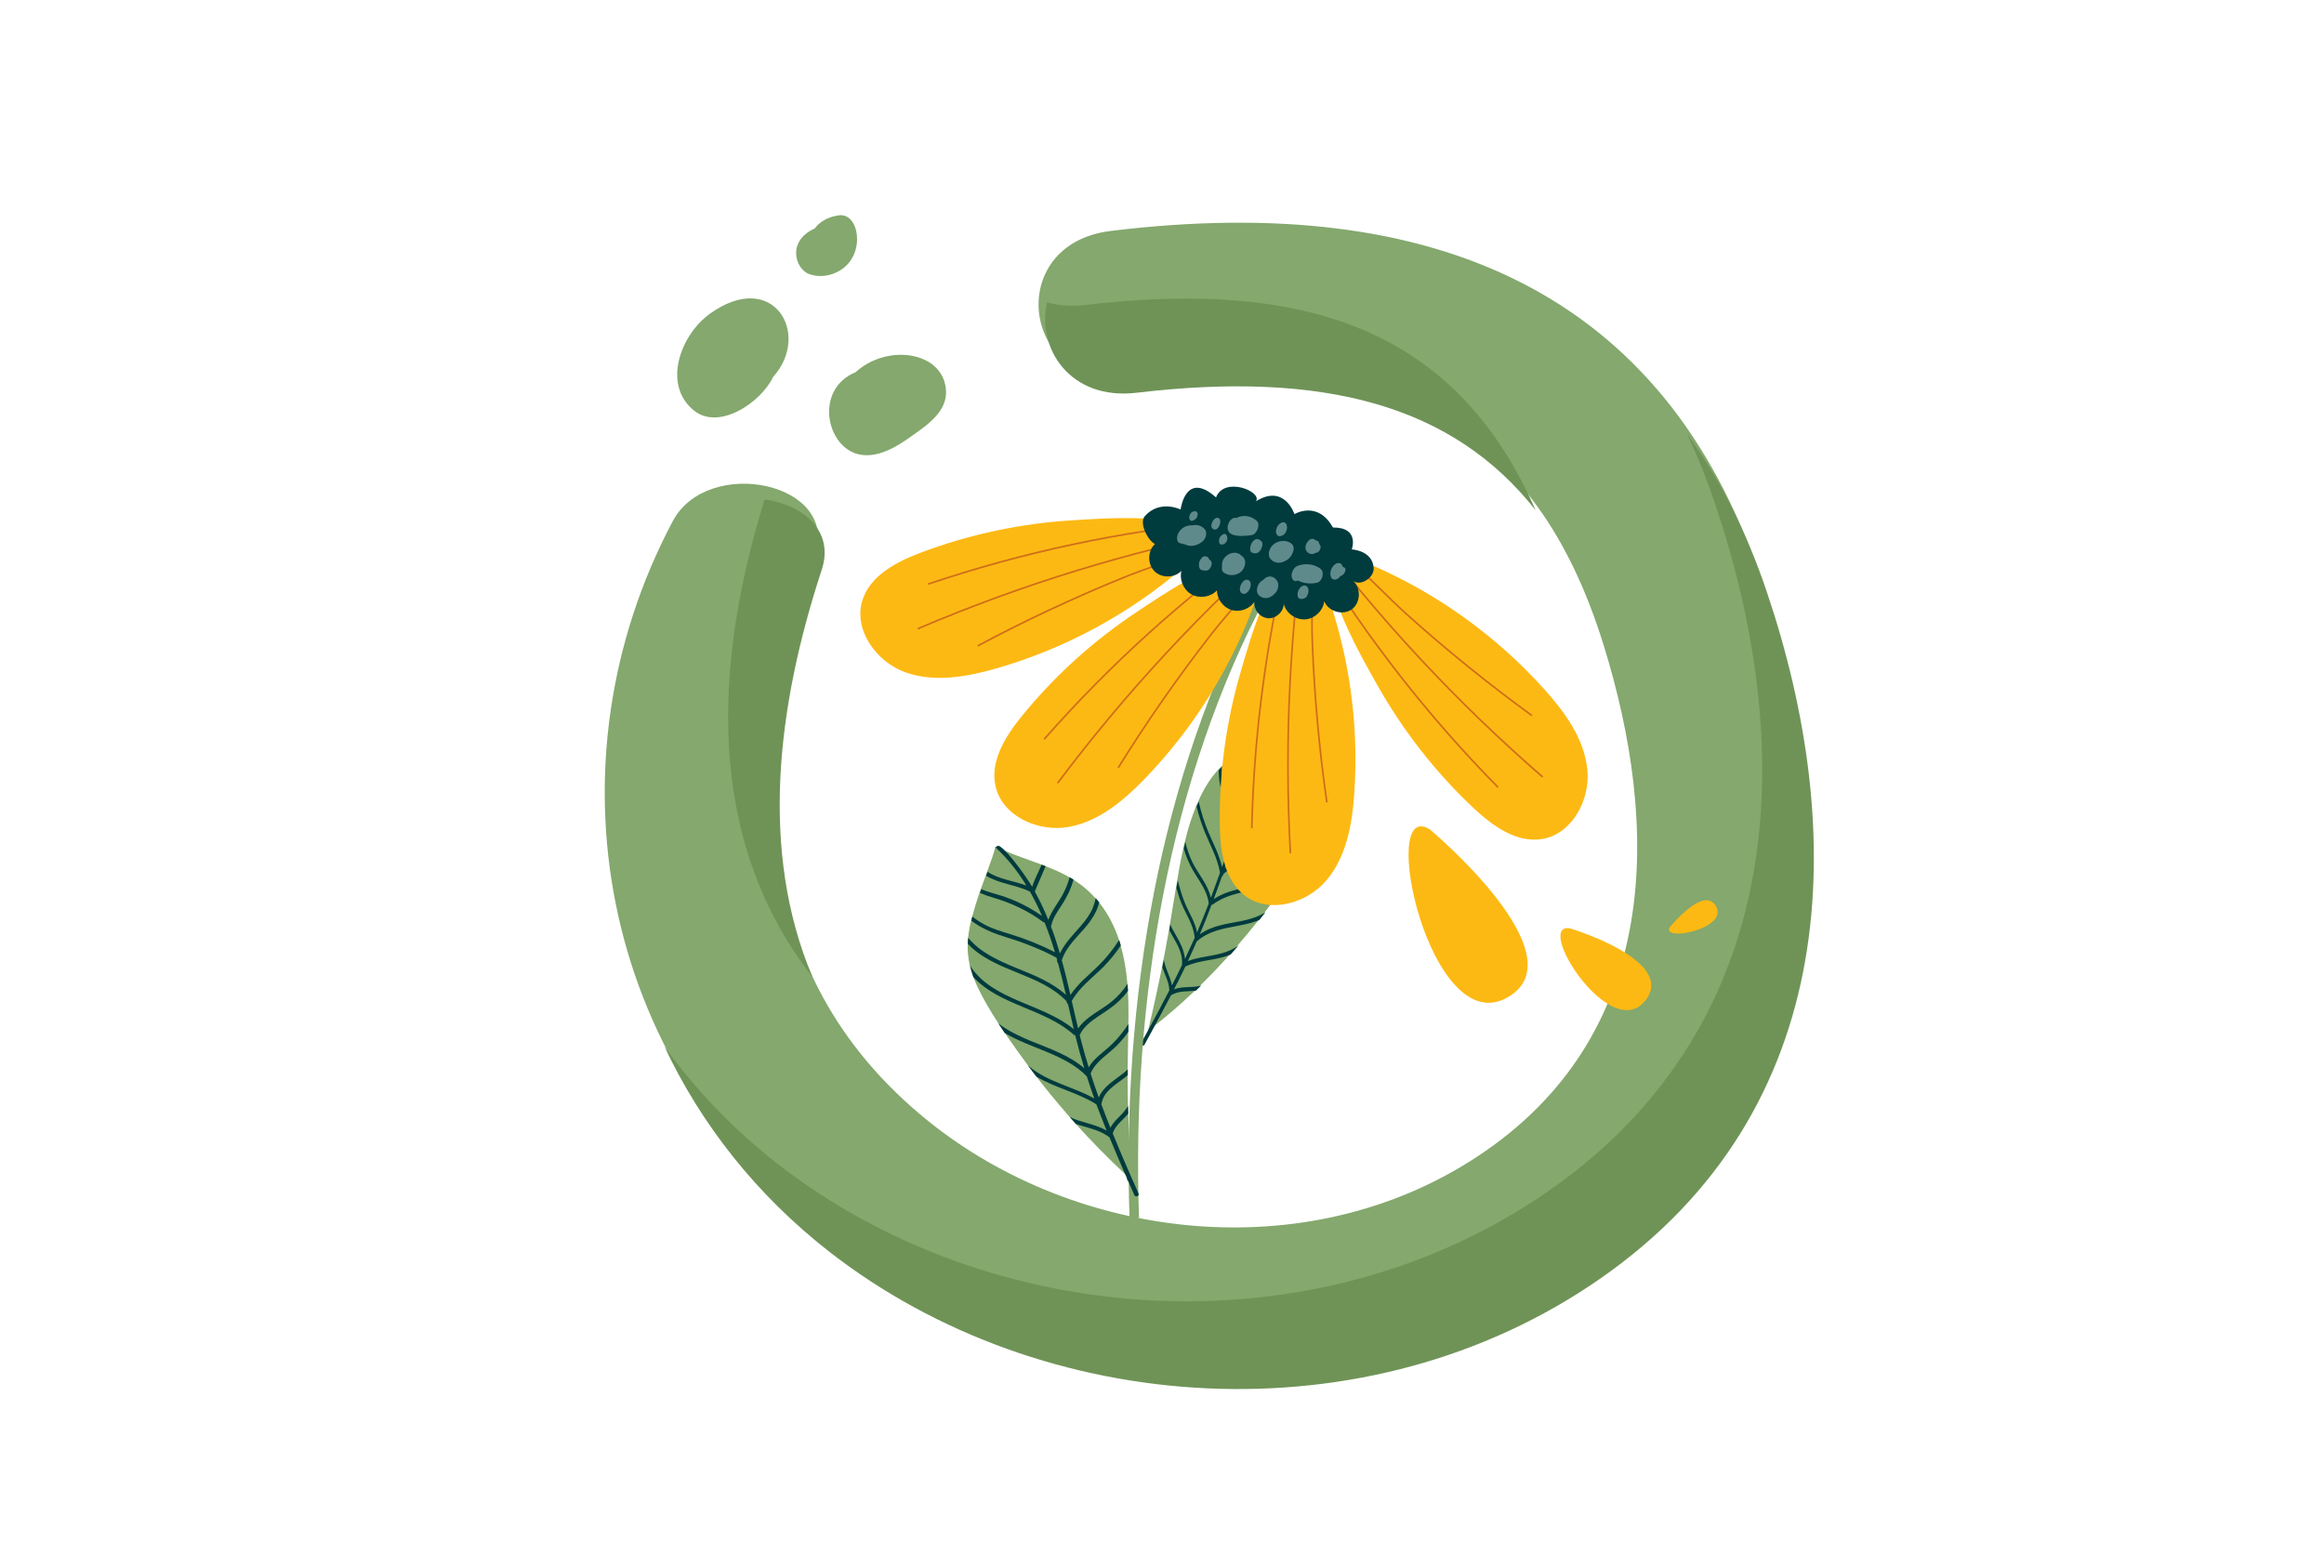 <?xml version="1.0" encoding="utf-8"?>
<!-- Generator: Adobe Illustrator 25.1.0, SVG Export Plug-In . SVG Version: 6.00 Build 0)  -->
<svg version="1.1" id="Layer_1" xmlns="http://www.w3.org/2000/svg" xmlns:xlink="http://www.w3.org/1999/xlink" x="0px" y="0px"
	 viewBox="0 0 1962 1323.9" style="enable-background:new 0 0 1962 1323.9;" xml:space="preserve">
<style type="text/css">
	.st0{fill:#FFFFFF;}
	.st1{fill:#84A86D;}
	.st2{fill:#003B3E;}
	.st3{fill:none;stroke:#84A86D;stroke-width:8;stroke-miterlimit:10;}
	.st4{fill:#FDB913;}
	.st5{fill:none;stroke:#CE6E19;stroke-width:1.413;stroke-miterlimit:10;}
	.st6{fill:#5F8A8B;}
	.st7{fill:#6F9357;}
</style>
<g>
	<rect class="st0" width="1962" height="1323.9"/>
	<path class="st1" d="M971.3,871.9c0.3-0.1,0.6-0.5,0.7-1.1c0-0.2,0.1-0.3,0.1-0.5c0.2-0.9,0.4-1.8,0.6-2.6c0.5-0.4,0.9-0.7,1.4-1.1
		c12.1-9.5,23.8-19.7,35.2-30.6c1.5-1.4,3-2.9,4.5-4.4c0.9-0.9,1.8-1.7,2.6-2.6c7.6-7.5,15-15.3,22.2-23.5c2.2-2.5,4.4-4.9,6.5-7.5
		c2.7-3.1,5.4-6.3,8-9.5c3.3-4,6.6-8,9.9-12.2c1.7-2.1,3.4-4.3,5.1-6.5c6.2-8.1,12.1-16.5,17.3-25.6c1.3-2.3,2.6-4.7,3.7-7.1
		c1.3-2.8,2.6-5.7,3.7-8.7c1.1-3.1,2.1-6.2,2.8-9.5c0.6-2.5,1.1-5.1,1.5-7.7c0.2-1.6,0.5-3.3,0.6-4.9c0.5-4.8,0.7-9.7,0.8-14.5
		c0-0.6,0-1.1,0-1.7c0-0.7,0-1.3,0-2c-0.1-7-0.3-14-0.7-21c-0.1-1.1-0.1-2.2-0.2-3.2c-0.2-4-0.5-8-0.8-12c-0.1-1.2-0.2-2.3-0.3-3.5
		c-1.7-22.9-0.9-21.7-0.9-21.7c-0.2-0.2-0.4-0.4-0.7-0.4c0-0.1,0-0.1,0-0.2c-0.1-2.3-2.7-1.6-2.6,0.7c0,0,0,0.1,0,0.1
		c-0.9,0.3-1.9,0.5-2.8,0.7c-7.5,1.7-15.2,2.4-22.8,3.6c-0.8,0.1-1.6,0.3-2.4,0.4c-5.2,0.9-10.3,2.1-15.3,4
		c-0.9,0.3-1.7,0.7-2.6,1.1c-2.1,1-4.3,2.1-6.4,3.5c-3.2,2-6.1,4.4-8.9,7c-0.9,0.9-1.8,1.7-2.6,2.7c-6.9,7.4-12.4,16.5-16.9,26.7
		c-0.6,1.4-1.2,2.7-1.8,4.1c-3.9,9.4-7,19.6-9.5,29.9c-0.5,1.8-0.9,3.7-1.3,5.6c-1.5,6.6-2.8,13.2-3.9,19.7
		c-0.4,2.4-0.8,4.8-1.2,7.2c-0.4,2.1-0.7,4.3-1.1,6.4c-1.7,10.3-3.4,20.5-5.1,30.8c-0.3,1.6-0.5,3.2-0.8,4.8
		c-1,5.9-2.1,11.7-3.2,17.6c-0.5,2.6-1,5.2-1.5,7.8c-0.4,2-0.8,4.1-1.2,6.1c-3.5,17.5-7.3,34.8-11.4,52c-0.1,0.3-0.1,0.6-0.2,0.9
		C969.2,871.3,970.5,872.3,971.3,871.9z"/>
	<path class="st2" d="M963.7,880.1c2.1-3.8,4.1-7.5,6.2-11.3c5.9-10.8,11.7-21.6,17.3-32.6c-0.2-6.7-3.4-12.3-5.5-18.2
		c-0.2-0.4-0.3-0.9-0.4-1.3c0.4-2,0.8-4.1,1.2-6.1c0.7,3.1,1.6,6.1,2.8,9.1c1.6,4,3.3,8,4.1,12.3c2.9-5.7,5.8-11.4,8.5-17.2
		c0-0.1,0-0.3,0-0.5c0.7-10.4-4.8-18.1-9-25.7c-0.6-1.1-1.2-2.2-1.7-3.3c0.3-1.6,0.6-3.2,0.8-4.8c1.5,3.8,3.6,7.1,5.5,10.5
		c3.2,5.6,6.2,11.7,6.9,18.7c2.8-5.9,5.5-11.9,8.2-17.9c-1-11.1-7.3-19.5-11.1-28.9c-1.7-4.2-3.1-8.6-4.3-13.1
		c0.4-2.1,0.7-4.3,1.1-6.4c1.8,7,3.8,13.8,6.5,20.2c3.4,7.8,8.1,14.9,9.8,23.7c3.1-7.2,6-14.5,8.9-21.9c0.3-0.9,0.7-1.7,1-2.6
		c-1-7.6-4.4-13.6-8-19.3c-3.5-5.5-7-10.9-9.7-17.3c-1.3-3.1-2.5-6.3-3.4-9.6c0.4-1.9,0.8-3.7,1.3-5.6c1.4,6.1,3.5,11.9,6.1,17.3
		c5,10,12.6,18,15.5,29.7c2.6-7,5.1-14.1,7.7-21.2c-2.3-12.8-8.4-23.2-13-34.6c-2.7-6.8-5-13.9-6.8-21.2c0.6-1.4,1.2-2.8,1.8-4.1
		c2,9,4.8,17.7,8.3,26c4.1,9.6,8.9,18.7,11.4,29.2c3.2-8.9,6.5-17.8,10-26.5c-0.4-12.6-5.9-23.3-9.5-34.6c-1.7-5.4-3-11.1-3.2-17.1
		c-0.1-1.2-0.1-2.4-0.1-3.6c0.9-0.9,1.7-1.8,2.6-2.7c-0.1,2.7-0.1,5.5,0.2,8.2c0.6,6.3,2.3,12.2,4.3,17.9c3,8.7,6.5,17.2,7.8,26.6
		c2.8-6.9,5.8-13.7,9-20.2c-0.1-0.2-0.1-0.5-0.1-0.7c0.2-6.1-1.2-11.7-2.6-17.4c-1.1-4.8-2.1-9.6-2.7-14.7
		c-0.4-3.4-0.6-6.8-0.7-10.3c0.9-0.4,1.7-0.8,2.6-1.1c0.1,4.4,0.4,8.8,1,13.2c1.2,8.8,4.3,17.2,4.9,26.1c3.4-6.6,7-12.9,10.9-19
		c0.3-0.5,0.6-0.9,0.9-1.4c0,0,0,0,0,0c-0.6-5.8-2.4-22.9-2.4-22.9c0.8-0.1,1.6-0.3,2.4-0.4c0.7,6.7,2,13.5,2.2,20.1
		c6.4-9.2,25.6-31.7,26-25.2c0,0,0,0.1,0,0.2c0.3,0,0.5,0.2,0.7,0.4c-8.6,6.6-16.3,15.1-23.2,24.8c8-1.2,16.7,0.7,24.1-3.1
		c0.1,1.2,0.2,2.3,0.3,3.5c-8.6,3.9-18.3,1.1-27.3,3.7c-3.7,5.5-7.2,11.4-10.4,17.5c8.5-4.5,17.3-7.3,26.4-8.1
		c4.1-0.3,8.1-0.2,12.1-1.1c0.1,1.1,0.1,2.2,0.2,3.2c-2.6,0.6-5.2,1-8,1.1c-11.2,0.5-21.9,3.4-32.3,9.5c-0.3,0.2-0.6,0.2-0.9,0.1
		c-3.7,7.2-7.1,14.6-10.2,22.2c9.3-3,18.7-4.8,28.2-5.4c5.3-0.3,10.6-0.6,15.9-2.4c2.8-1,5.5-2.3,8.1-4c0,0.7,0,1.3,0,2
		c0,0.6,0,1.1,0,1.7c-6.3,3.7-13.1,5.5-20.2,6c-11.4,0.8-22.5,2.5-33.7,6.3c-0.3,0.6-0.5,1.2-0.8,1.9c0,0.1,0,0.3,0,0.4
		c0,0.8-0.3,1.3-0.8,1.5c-3.2,8.1-6.3,16.4-9.3,24.6c9.8-7.4,21-9.4,32-11.5c11.1-2.2,22.8-5,31.9-14.6c-0.2,1.7-0.4,3.3-0.6,4.9
		c-19.1,17.6-45.3,8.9-64.7,26.4c0.1,1-0.5,1.6-1,1.7l0,0c-2.3,6.5-4.6,12.9-7,19.4c21.5-14.6,50.4-6.1,68.4-30.3
		c-1.1,3-2.3,5.9-3.7,8.7c-18.8,17.8-45.5,11-65.5,26.1c-0.4,0.3-0.7,0.3-1,0.1c-3.2,8.5-6.5,16.9-10,25.1
		c10.6-7.5,22.8-8.8,34.5-11.1c7-1.4,14.4-3.4,21-7.6c-1.7,2.2-3.4,4.4-5.1,6.5c-17.1,7.3-37.6,4.6-53,18.2
		c-2.4,5.6-4.9,11.1-7.5,16.6c14-5.4,29.4-3.5,42.6-13.1c0,0,0,0,0.1,0c-2.2,2.5-4.3,5-6.5,7.5c-12.4,5.3-25.9,4.3-38.3,10.2
		c-0.7,1.5-1.4,2.9-2.1,4.4c-2.4,5-4.9,10-7.5,14.9c4.1-1.6,8.4-1.8,12.7-2c3.4-0.1,7-0.2,10.3-1.3c-1.5,1.5-3,2.9-4.5,4.4
		c-6.5,0.8-13.3-0.1-19.6,3.1c-0.1,0.1-0.3,0.1-0.4,0.1c-0.2,0.4-0.6,0.6-1,0.6c-4.7,9-9.4,17.9-14.2,26.7c-0.7,1.3-1.4,2.5-2,3.7
		c-0.3,0.5-0.6,1-0.8,1.5c-1.8,3.4-3.7,6.8-5.5,10.1C964.8,883.9,962.7,881.9,963.7,880.1z"/>
	<path class="st1" d="M937.7,195c-91.3,11.1-75.2,135.1,16.6,124.3c217.9-25.8,341.9,39.5,399.5,225.3
		c46.6,150.2,51.4,329.1-108.2,433c-143.8,93.6-336.8,69.7-461.8-30.9C627,820.4,633.1,637,688.3,468.8c20.4-62-91-84-120.3-28.8
		c-107.8,202.9-63,456.7,126.7,604.5c180.2,140.4,454,159.7,650.9,22.7c205.9-143.3,208.4-379.1,140.4-580.2
		C1405.5,248.5,1212.9,161.3,937.7,195z"/>
	<path class="st1" d="M797.7,323.6c-7.1-27.6-50.1-32.3-75.3-9.4c-35.4,14.7-24.8,64.1,3.4,69.6c18.5,3.6,36.8-10.5,49.7-19.8
		C790.6,353.3,802.3,341.2,797.7,323.6z"/>
	<path class="st1" d="M599.6,264.7c-25,17.8-40.7,59.9-13.9,81.8c21.1,17.3,56.6-6.4,67.1-28.4C685.1,282.2,652.9,226.7,599.6,264.7
		z"/>
	<path class="st1" d="M708.3,181.8c-9.1,1.2-16.2,5.3-20.5,11.1c-23.8,10.7-16.6,34.5-4.2,38.7c9.2,3.1,19,1.1,26.6-3.9
		C731.2,213.8,725.1,179.5,708.3,181.8z"/>
	<path class="st3" d="M1066.3,500c-83.8,156.8-115.1,345.5-108.7,528.7"/>
	<path class="st4" d="M776.9,466.8c-20.5,7.8-42.5,19.4-48.9,40.3c-7.6,24.7,11.7,51.5,35.9,60.4c24.3,8.9,51.3,4.2,76.2-2.8
		c58.4-16.6,113.2-46.2,159.2-85.8c7.2-6.2,14.7-13.7,15-23.1c1-24.9-91.1-17.6-108.5-16.5C861.8,441.9,818.2,451.2,776.9,466.8z"/>
	<path class="st5" d="M1059.4,447.1c-18.3,3.4-30.4,9.3-46.8,16.4c-20.7,9-42.7,15.5-63.7,24c-42.1,17.1-83.3,36.4-123.4,57.8"/>
	<path class="st5" d="M1048.8,446.8c-94,18.3-186,46.5-274,84.1"/>
	<path class="st5" d="M1029.8,440.6c-83.8,8-166.6,25.7-246.3,52.6"/>
	<path class="st4" d="M862.7,604.6c-13.8,17-27.1,38.1-22.2,59.4c5.8,25.2,35.9,38.7,61.3,34.3c25.5-4.4,46.5-22,64.5-40.6
		c42.3-43.7,74.9-96.6,94.8-154c3.1-8.9,5.8-19.2,1.4-27.5c-11.6-22.1-87.7,30.5-102.2,40.1C923.6,540.6,890.5,570.4,862.7,604.6z"
		/>
	<path class="st5" d="M1097.3,446.1c-14.2,12.1-21.6,23.3-32.3,37.7c-13.4,18.1-29.2,34.8-43.1,52.6
		c-27.9,35.9-53.9,73.3-77.9,111.9"/>
	<path class="st5" d="M1088,451.2c-72.2,62.9-137.7,133.4-195.1,210"/>
	<path class="st5" d="M1068.4,455.3C999.9,504.2,937.1,561,881.5,624.2"/>
	<path class="st4" d="M1029.8,696.5c0.3,21.9,3.7,46.5,21.2,59.8c20.6,15.6,52.4,6.6,69-13.2s21.5-46.8,23.3-72.6
		c4.3-60.6-4.8-122.1-26.4-178.9c-3.4-8.9-7.8-18.4-16.6-22c-23.1-9.5-47.6,79.7-52.5,96.4C1035.3,608.2,1029.2,652.4,1029.8,696.5z
		"/>
	<path class="st5" d="M1104.2,448.8c-3.1,18.4,1.8,7.1,2.9,25c1.4,22.5,0,45.4,0.8,68c1.7,45.4,5.8,90.8,12.3,135.8"/>
	<path class="st5" d="M1103.8,434.1c-14.8,94.6-19.7,190.7-14.4,286.3"/>
	<path class="st5" d="M1091.4,449.8c-21,81.5-32.7,165.4-34.6,249.5"/>
	<path class="st4" d="M1243.8,682.1c16,15,36,29.7,57.7,26.4c25.5-3.9,41.2-33,38.6-58.7c-2.6-25.7-18.6-48-35.8-67.2
		c-40.5-45.3-91-81.6-146.8-105.7c-8.7-3.7-18.7-7.2-27.4-3.4c-22.8,10,24.1,89.6,32.6,104.8
		C1184.3,616.7,1211.7,651.9,1243.8,682.1z"/>
	<path class="st5" d="M1102.6,436.7c11.1,15,21.6,23.3,35.3,34.9c17.1,14.7,32.6,31.6,49.4,46.8c33.8,30.4,69.2,59,106,85.8"/>
	<path class="st5" d="M1107,446.4c57.5,76.5,123.1,146.9,195.4,209.7"/>
	<path class="st5" d="M1109.7,466.2c43.8,71.8,95.9,138.6,155,198.6"/>
	<path class="st2" d="M975.1,459.3c-6.3,5.8-6.5,16.8-0.6,22.9c6,6.1,17,6,22.9-0.2c-1.9,7.5,1.8,16.2,8.6,19.9
		c6.8,3.7,16.1,2.3,21.4-3.4c0,7.3,5.2,14.3,12.2,16.5c7,2.2,15.2-0.7,19.4-6.7c-0.7,6.6,4.8,13.2,11.5,13.7
		c6.6,0.5,13.1-5.3,13.3-12c2,7.8,10.1,13.5,18.1,13c8-0.6,15.2-7.4,16.1-15.3c3.5,8.8,16,12.3,23.5,6.6c7.5-5.7,7.6-18.7,0.1-24.5
		c6.1,6.1,18.8-1.8,18.1-10.4c-1.2-14.8-18.5-15.5-18.5-15.5s7-18.7-15.9-18.5c-12.9-23.2-32.5-11.3-32.5-11.3s-8.3-25.8-32.4-10.9
		c5.3-8.2-26.8-21.3-33.8-3.2c-25.8-23.1-29.9,10.2-29.9,10.2s-17.4-8.6-30.1,5.5C961.1,441.8,969.7,457.1,975.1,459.3z"/>
	<path class="st6" d="M1017.1,446.9c-2.1-2.5-5.3-3.8-8.5-3.6c-0.7,0-1.3,0.2-1.9,0.3c-3.7-0.3-7.6,1.1-10.1,4
		c-1.6,1.8-2.7,3.8-2.9,6.2c-0.1,1.5,0.3,4.1,2.1,4.7c1.5,0.5,3,0.9,4.5,1.1c3.9,2.1,8.4,1.5,12.3-0.6c0.2-0.1,0.4-0.3,0.7-0.5
		C1017.2,456.9,1020.1,450.4,1017.1,446.9z"/>
	<path class="st6" d="M1061.2,440c-4.4-4.2-10.8-5.6-16.4-3.1c-0.3,0.1-0.6,0.3-0.8,0.5c-1-0.5-2.5-0.1-3.4,0.4
		c-4.8,3-6.3,11.3-0.1,13.6c4.9,1.8,11.4,1.1,16.4,0.4C1060.9,451.2,1064.3,443.1,1061.2,440z"/>
	<path class="st6" d="M1051.2,475.5c0.2-3-1.3-5.4-3.7-6.7c-0.2-0.2-0.3-0.4-0.5-0.6c-4.5-3.2-10.6-0.9-13.6,3.2
		c-1.3,1.8-2.1,4.4-1.7,6.7c-0.4,2.1-0.3,4.3,1.8,5.6C1040.4,488.2,1050.6,484.4,1051.2,475.5z"/>
	<path class="st6" d="M1089.9,458.7c-4.1-2.9-9.8-2.4-13.9,0.3c-3.8,2.5-6.6,8.8-3.5,12.8c3,3.8,8.4,4.3,12.4,1.9
		c2.2-1,4.1-2.6,5.3-4.7C1092.1,465.9,1093.6,461.3,1089.9,458.7z"/>
	<path class="st6" d="M1078.7,491.5c-1.2-2.8-4-5.1-7.2-4.7c-1.9,0.2-3.7,1.3-5,2.9c-0.3,0.1-0.5,0.2-0.8,0.4
		c-3.7,2-6.2,8.6-3.3,12.1c1.6,1.9,4,2.9,6.4,2.8c3.6-0.1,6.2-2.3,8.4-4.9C1078.9,497.9,1079.7,494.1,1078.7,491.5z"/>
	<path class="st6" d="M1021.4,472.8c-0.6-0.3-0.6-0.4-0.8-1.1c-0.3-1.2-1.5-1.6-2.5-1.9c-0.1,0-0.3-0.1-0.4-0.1
		c-3-0.6-5.5,4.3-5.5,6.6c0,0.2,0,0.4,0,0.6c0,1.4,0.2,3.6,1.8,4.2c1.8,0.7,3.2,0.9,5,0.6C1022.2,481.1,1024.7,474.5,1021.4,472.8z"
		/>
	<path class="st6" d="M1062.8,460.9c-1.9-0.9-3.9,3.4-2,4.3C1062.6,466.2,1064.7,461.8,1062.8,460.9z"/>
	<path class="st6" d="M1030,438.8c0-0.1,0-0.1-0.1-0.2c-0.5-1.2-1.7-1.6-2.8-1.3c-0.1,0-0.1,0-0.2,0c-3.1,0.8-6.3,7.7-2.5,9.5
		C1028.3,448.7,1031.1,441.7,1030,438.8z"/>
	<path class="st6" d="M1035.9,452.8c-0.1-0.2-0.1-0.3-0.2-0.5c-1.4-3.4-5.1-0.2-6,1.7c-1,2-1,6.7,2.5,5.7c0.2,0,0.3-0.1,0.5-0.1
		C1035.3,458.9,1036.9,455.2,1035.9,452.8z"/>
	<path class="st6" d="M1064.7,456.8c-0.4-0.3-0.7-0.6-1.1-0.8c-2.7-2.1-5.5,0.1-6.9,2.6c-1,1.7-2.6,7.4,0.7,8.2
		c0.4,0.1,0.9,0.2,1.3,0.3c2.5,0.6,4.5-0.9,5.8-3.1C1065.5,462.3,1066.7,458.4,1064.7,456.8z"/>
	<path class="st6" d="M1114.8,480.2c-5.4-4-12.6-4.8-18.9-2.6c-3.2,1.1-5.3,4.6-5.5,7.9c-0.2,2.5,1.4,6.2,4.6,4.9
		c0.3-0.1,0.5-0.1,0.8-0.2c5,2.5,10.4,3,15.9,1.9C1116.3,491.2,1118.6,483,1114.8,480.2z"/>
	<path class="st6" d="M1114.2,459.8c-0.1-0.1-0.2-0.3-0.4-0.4c-0.2-1.6-1-3.1-2.8-3c0,0-0.1,0-0.1,0c-0.6-0.5-1.1-0.9-1.8-1.2
		c-2.4-1-4.7,1.3-5.8,3.1c-1.3,2.2-1.8,5-0.2,7.2c1.1,1.6,2.9,2.4,4.8,2.3c1,0,1.9-0.5,2.7-1c0.1,0,0.2,0,0.3,0
		C1113.8,466.8,1116.2,461.9,1114.2,459.8z"/>
	<path class="st6" d="M1086.5,444.5l-0.1-0.5c-1.1-5.5-6.8-2.5-8.3,1.1c-0.8,1.7-1.3,4-0.4,5.8c1,2.2,3.1,2.2,5,1.2
		c0.1-0.1,0.3-0.1,0.4-0.2C1085.3,450.8,1087,446.9,1086.5,444.5z"/>
	<path class="st6" d="M1103.1,503.8c0.4-0.7,0.7-1.3,1-2c0.2-0.7,0.2-0.6-0.1,0.2c0.3-0.7,0.5-1.3,0.6-2.1c0.3-2-0.1-4.6-2.3-5.3
		c-2.7-0.9-5,1.5-6.1,3.8c-0.8,1.8-1.6,6.2,1,7.1c1.5,0.5,2.8,0.3,4.1-0.4C1102,504.9,1102.6,504.6,1103.1,503.8z"/>
	<path class="st6" d="M1134.6,479c-0.3-0.1-0.7-0.3-1.1-0.5c-0.4-1.6-1.3-3-3.2-3.1c-3.4-0.2-6.3,3.9-6.9,6.8
		c-0.6,2.6-0.4,7,3.2,7.2c2.1,0.1,3.9-1.4,5.1-3.1c0.4-0.1,0.7-0.3,1.1-0.4C1134.8,485.2,1137.6,480.3,1134.6,479z"/>
	<path class="st6" d="M1054,489.8c-4.9-2.4-10.2,8.8-5.3,11.3C1053.6,503.6,1058.9,492.3,1054,489.8z"/>
	<path class="st6" d="M1009.3,431.7c-0.8-0.1-1.3,0-2,0.2c-1.9,0.5-3.2,2.9-3.3,4.8c-0.1,1.5,0.9,3.8,2.8,3c1.1-0.4,1.9-1,2.8-1.7
		C1011.1,436.6,1012.2,432.2,1009.3,431.7z"/>
	<path class="st4" d="M1207.1,700.3c0,0,126.9,106,66.1,141.6C1207.2,880.6,1162.5,672.4,1207.1,700.3z"/>
	<path class="st4" d="M1325.2,783.8c0,0,90.9,27,63.8,61.1C1359.6,881.8,1295,779.4,1325.2,783.8z"/>
	<path class="st4" d="M1409.7,782.9c0,0,28.8-35.6,39-17.8C1459.8,784.4,1402.2,795.5,1409.7,782.9z"/>
	<path class="st1" d="M955.5,995.6c0-0.3-0.1-0.6-0.1-0.9c-1.4-18.1-2.4-36.3-2.9-54.5c-0.1-2.1-0.1-4.3-0.2-6.4
		c-0.1-2.7-0.1-5.4-0.2-8c-0.1-6.1-0.1-12.1-0.1-18.2c0-1.7,0-3.3,0-4.9c0.1-10.5,0.3-21.1,0.5-31.6c0-2.2,0.1-4.4,0.1-6.6
		c0-2.5,0.1-4.9,0.1-7.4c0.1-6.7-0.1-13.6-0.5-20.5c-0.1-1.9-0.3-3.9-0.4-5.9c-0.9-10.9-2.7-21.9-5.7-32.4c-0.4-1.6-0.9-3.1-1.4-4.6
		c-3.8-11.5-9.2-22.3-17-31.9c-1-1.2-2-2.4-3-3.5c-3.2-3.5-6.7-6.9-10.6-10c-2.6-2-5.2-3.9-8-5.6c-1.1-0.7-2.2-1.3-3.3-2
		c-6.5-3.7-13.3-6.7-20.3-9.4c-1.1-0.4-2.2-0.8-3.3-1.3c-10.3-3.9-20.8-7.3-30.9-11.6c-1.3-0.5-2.5-1.1-3.7-1.7c0,0,0-0.1,0-0.1
		c0.8-2.1-2.6-3.7-3.4-1.6c0,0,0,0.1-0.1,0.1c-0.4-0.1-0.8,0-1.1,0.2c0,0,1.4-0.9-6.6,20.7c-0.4,1.1-0.8,2.2-1.2,3.3
		c-1.4,3.8-2.8,7.5-4.1,11.3c-0.4,1-0.7,2.1-1.1,3.1c-2.3,6.6-4.4,13.3-6.2,20.1c-0.2,0.6-0.4,1.3-0.5,1.9c-0.1,0.5-0.3,1.1-0.4,1.6
		c-1.2,4.7-2.1,9.5-2.6,14.4c-0.2,1.7-0.3,3.3-0.3,5c-0.1,2.6-0.1,5.3,0.1,8c0.3,3.4,0.8,6.8,1.6,10.2c0.8,3.3,1.8,6.5,2.9,9.7
		c1,2.8,2.2,5.5,3.4,8.2c5,10.6,11.1,20.9,17.7,31c1.8,2.7,3.6,5.4,5.4,8.1c3.5,5.2,7.2,10.3,10.7,15.3c2.9,4.1,5.8,8.1,8.8,12.1
		c2.4,3.2,4.8,6.4,7.2,9.5c8,10.5,16.4,20.7,25.1,30.7c1,1.2,2,2.3,3,3.5c1.7,2,3.5,3.9,5.2,5.9c13.2,14.6,27,28.7,41.4,42.2
		c0.6,0.5,1.1,1.1,1.7,1.6c0.1,0.9,0.1,1.8,0.2,2.8c0,0.2,0,0.3,0,0.5c0,0.6,0.3,1,0.7,1.3C953.7,997.9,955.6,997.3,955.5,995.6z"/>
	<path class="st2" d="M961.2,1007.8c-1.9-4.4-3.8-8.8-5.8-13.1c-5.5-12.5-10.9-25.1-16-37.7c2-6.4,7.8-10.7,12.2-15.6
		c0.3-0.4,0.6-0.7,0.9-1.1c-0.1-2.1-0.1-4.3-0.2-6.4c-1.8,2.8-3.8,5.4-6.2,7.8c-3.3,3.3-6.6,6.6-8.7,10.5
		c-2.6-6.6-5.2-13.1-7.6-19.7c0.1-0.1,0.1-0.3,0.1-0.4c1.6-10.3,11.2-15.8,19-21.7c1.1-0.9,2.2-1.7,3.2-2.6c0-1.7,0-3.3,0-4.9
		c-3.1,3.1-6.8,5.6-10.3,8.2c-5.8,4.3-11.5,9.1-14.2,15.6c-2.4-6.7-4.7-13.5-6.9-20.2c4.1-10.4,15-16.2,22.6-24.1
		c3.4-3.5,6.5-7.2,9.3-11.2c0-2.2,0.1-4.4,0.1-6.6c-4.2,6.2-8.7,12.1-14.1,17.2c-6.6,6.4-14.9,11.5-19.5,19.4
		c-2.5-8.1-4.8-16.2-6.9-24.4c-0.2-1-0.5-1.9-0.7-2.9c3.3-7,9.5-11.6,15.9-15.9c6.2-4.1,12.5-8.1,17.8-13.3c2.6-2.5,5-5.2,7.1-8.1
		c-0.1-1.9-0.3-3.9-0.4-5.9c-3.5,5.4-7.8,10.3-12.8,14.5c-9.4,7.9-22.1,13-28.9,23.2c-1.9-7.7-3.6-15.5-5.4-23.2
		c6.4-11.6,17.4-19.5,26.7-28.8c5.5-5.6,10.4-11.6,14.7-18.1c-0.4-1.6-0.9-3.1-1.4-4.6c-5.1,8-11.1,15.5-18,22.2
		c-8,7.8-17,14.9-23.1,24.2c-2.3-9.8-4.6-19.6-7.3-29.3c3.8-12.1,14.1-20.5,21.8-30.1c3.7-4.7,6.9-9.7,8.8-15.4
		c0.4-1.2,0.7-2.3,1-3.5c-1-1.2-2-2.4-3-3.5c-0.5,2.7-1.3,5.3-2.3,7.9c-2.4,5.9-6.2,11-10.4,15.8c-6.4,7.3-13.3,14.3-17.5,23
		c-2.3-7.7-4.7-15.3-7.6-22.8c0.1-0.2,0.2-0.4,0.3-0.7c1.3-6,4.6-10.9,7.9-15.9c2.8-4.2,5.3-8.6,7.4-13.2c1.4-3.2,2.6-6.4,3.5-9.7
		c-1.1-0.7-2.2-1.3-3.3-2c-1.2,4.3-2.7,8.4-4.7,12.4c-3.9,8.1-10.2,15.1-13.3,23.6c-3.1-7.6-6.5-15-10.5-22.3
		c-0.3-0.6-0.6-1.1-0.9-1.7c0,0,0,0,0,0c2.3-5.4,9.1-21.3,9.1-21.3c-1.1-0.4-2.2-0.8-3.3-1.3c-2.7,6.2-6.1,12.3-8,18.7
		c-6.6-11.2-27.7-39.9-29.9-33.7c0,0,0,0.1-0.1,0.1c-0.4-0.1-0.8,0-1.1,0.2c10.4,9.5,19,20.5,26.2,32.3c-10.9-4-23.4-5.3-32.8-11.6
		c-0.4,1.1-0.8,2.2-1.2,3.3c11,6.8,25.2,7.7,37,13.4c3.8,6.7,7.2,13.6,10.2,20.6c-10.6-7.4-22.3-13.3-34.7-17.2
		c-5.6-1.8-11.3-3.1-16.6-5.4c-0.4,1-0.7,2.1-1.1,3.1c3.4,1.5,7,2.8,10.8,3.9c15.4,4.5,29.7,11.1,42.6,20.7c0.4,0.3,0.8,0.4,1.2,0.4
		c3.3,8.3,6.2,16.7,8.7,25.1c-12.2-6.2-24.8-11.3-37.9-15.3c-7.3-2.2-14.7-4.4-21.5-8c-3.6-1.9-7.1-4.2-10.3-6.8
		c-0.2,0.6-0.4,1.3-0.5,1.9c-0.1,0.5-0.3,1.1-0.4,1.6c7.9,5.9,16.8,10,26.6,13c15.7,4.8,30.8,10.4,45.3,18.2
		c0.2,0.7,0.4,1.4,0.6,2.1c0,0.1-0.1,0.2-0.1,0.4c-0.2,0.8,0.1,1.4,0.7,1.7c2.5,9,4.7,18.1,6.8,27.2c-11.8-10.6-26.9-16.6-41.7-22.6
		c-14.9-6.1-30.5-13-40.8-25.5c-0.2,1.7-0.3,3.3-0.3,5c22.3,23.8,60.9,24.8,83.5,48.7c-0.3,0.9,0.2,1.7,1,2.1l0,0
		c1.6,7.1,3.2,14.2,4.9,21.3c-26.3-21.8-68.7-24-87.7-53.8c0.8,3.3,1.8,6.5,2.9,9.7c21.8,24,60.6,26.9,84.7,48.7
		c0.4,0.4,0.9,0.5,1.3,0.5c2.3,9.4,4.9,18.6,7.7,27.9c-12.9-11.1-29.6-16.7-45.3-23.1c-9.4-3.9-19.2-8.5-27.3-14.8
		c1.8,2.7,3.6,5.4,5.4,8.1c22,13.2,51.2,17.9,69.3,36.6c2,6.3,4.1,12.5,6.3,18.7c-18.2-10.2-40-13.9-56-27.9c0,0,0,0-0.1-0.1
		c2.4,3.2,4.8,6.4,7.2,9.5c15.9,9.6,35,13.4,50.7,23.5c0.6,1.7,1.2,3.3,1.9,5c2.2,5.7,4.4,11.4,6.7,17.1c-5.3-3-11.2-4.8-17.1-6.5
		c-4.7-1.4-9.7-2.7-14-5c1.7,2,3.5,3.9,5.2,5.9c8.9,3.1,18.6,4.6,26.5,10c0.2,0.1,0.3,0.2,0.5,0.2c0.2,0.5,0.7,0.8,1.3,1
		c4.3,10.4,8.7,20.7,13.2,31c0.6,1.5,1.3,2.9,1.9,4.4c0.3,0.6,0.5,1.2,0.8,1.8c1.7,3.9,3.5,7.9,5.2,11.8
		C958.7,1011.1,962.1,1009.9,961.2,1007.8z"/>
	<g>
		<path class="st7" d="M959.7,331.6c158.2-18.7,266.9,10.6,336.7,99.2c-64.1-145.9-184.1-196.5-380.2-173.3
			c-12.1,1.4-22.9,0.5-32.2-2.2C875,293.3,902.8,338.4,959.7,331.6z"/>
		<path class="st7" d="M1491.5,499.4c-17.3-51.3-39.9-95.6-67.3-133.2c8.8,18.6,16.7,38.3,23.7,59.1
			c68,201.1,65.4,436.9-140.4,580.2c-196.9,137-470.7,117.7-650.9-22.7c-37.6-29.3-69.5-62.8-95.7-99.2
			c30.8,65.4,77.3,125,139.2,173.3c180.2,140.4,454,159.7,650.9,22.7C1557,936.3,1559.5,700.5,1491.5,499.4z"/>
		<path class="st7" d="M685.9,824.9c-44.8-106.2-30-228.5,7.8-343.7c11-33.4-16.2-55.1-48.2-59.5C602.5,560.6,595,708.4,685.9,824.9
			z"/>
	</g>
</g>
</svg>
